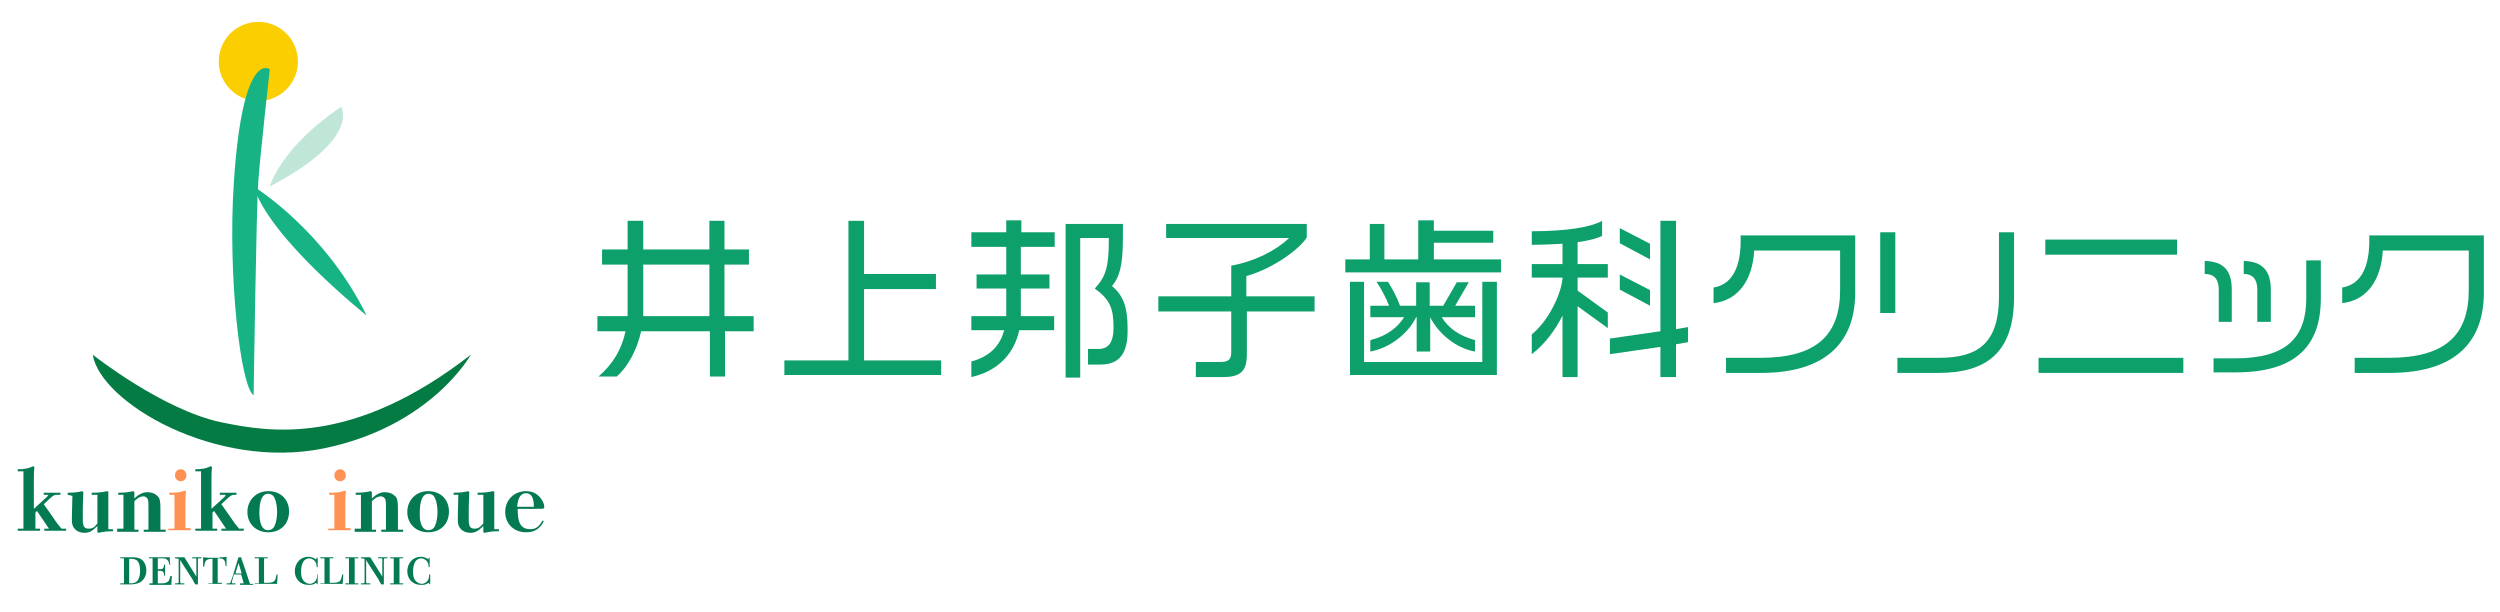 <?xml version="1.0" encoding="utf-8"?>
<!-- Generator: Adobe Illustrator 25.4.1, SVG Export Plug-In . SVG Version: 6.00 Build 0)  -->
<svg version="1.1" id="レイヤー_1" xmlns="http://www.w3.org/2000/svg" xmlns:xlink="http://www.w3.org/1999/xlink" x="0px"
	 y="0px" viewBox="0 0 480 117.6" style="enable-background:new 0 0 480 117.6;" xml:space="preserve">
<style type="text/css">
	.st0{fill:#037B42;}
	.st1{fill:#FBCE01;}
	.st2{fill:#17B385;}
	.st3{fill:#BFE6D7;}
	.st4{fill:#047A53;}
	.st5{fill:#FE9153;}
	.st6{fill:#0EA06B;}
</style>
<g>
	<g>
		<path class="st0" d="M17.8,68.1c0,0,13.5,10.7,24.8,13c9.2,1.9,25.2,4.6,47.8-13c0,0-7.6,13.8-28.3,18S19.3,77.3,17.8,68.1z"/>
		<circle class="st1" cx="49.6" cy="11.8" r="7.6"/>
		<path class="st2" d="M51.8,13.3c0,0-1.8,16.1-2.2,21.4c-0.4,5.3-0.9,41.2-0.9,41.2c-2.5-1.6-5-23-3.8-40.9
			C46.6,9.2,51.8,13.3,51.8,13.3z"/>
		<path class="st2" d="M48.7,35.8c0,0,13.7,8.4,21.7,24.8C70.5,60.6,51.9,46,48.7,35.8z"/>
		<path class="st3" d="M51.8,35.8c0,0,1.9-7.3,13.7-15.3C65.5,20.5,69.4,26.6,51.8,35.8z"/>
	</g>
	<g>
		<g>
			<path class="st4" d="M10.8,95c-0.3,0-0.5,0.1-1,0.5l-1.4,1.3l1.9,2.7c0.5,0.8,1,1.4,1.5,2l0.9,0v0.4H8.5v-0.4l0.9,0l-2.3-3.4
				l-0.3,0.3v3.1l0.9,0v0.4H3.4v-0.4l1.1,0c0-1.1,0-2.1,0-3.2v-7.8l-1.1,0v-0.4c1.5,0,2.1-0.2,3-0.6l0.2,0.2
				c-0.1,0.9-0.1,1.9-0.1,2.9v5.1l2.5-2.3c0.1-0.1,0.2-0.2,0.2-0.3C9.5,95,9.4,95,9.3,95l-0.9,0v-0.4h3.2V95L10.8,95z"/>
			<path class="st4" d="M13,95v-0.4c1.2,0,2-0.1,2.8-0.3l0.2,0.2c0,0.9-0.1,1.8-0.1,3.3v2c0,1.3,0.3,1.7,1.1,1.7
				c0.7,0,1.1-0.2,1.7-1V95l-1.1,0v-0.4c1.3,0,2.1-0.1,3-0.3l0.2,0.1v7.2l0.9,0v0.4c-1.3,0-1.8,0.1-2.8,0.3l-0.2-0.1l0-1.2
				c-1,1-1.6,1.3-2.5,1.3s-1.7-0.4-2.1-1.1c-0.3-0.5-0.3-0.9-0.3-1.9l0.1-4.1L13,95z"/>
			<path class="st4" d="M22.6,101.5l1.1,0V95l-1,0v-0.4c1.2,0,2-0.1,2.9-0.3l0.2,0.2v1.2c0.7-0.7,1.6-1.2,2.4-1.2
				c1,0,1.6,0.3,2.1,0.8c0.4,0.4,0.5,1,0.5,2.3v4.1l1,0v0.4h-4.2v-0.4l0.9,0v-4.8c0-0.8-0.1-1.1-0.3-1.3c-0.2-0.2-0.4-0.3-0.7-0.3
				c-0.4,0-0.9,0.2-1.2,0.5c-0.3,0.2-0.5,0.4-0.5,0.5v5.4l0.8,0v0.4h-4.1V101.5z"/>
			<path class="st5" d="M32.4,101.5l1.1,0V95l-1,0v-0.4c1.6,0,2.2-0.1,3-0.4l0.2,0.1c0,0.6-0.1,1.2-0.1,1.8v5.3l1,0v0.4h-4.3V101.5z
				 M34.7,90.1c0.6,0,1.1,0.5,1.1,1.2c0,0.6-0.5,1.1-1.1,1.1c-0.6,0-1.1-0.5-1.1-1.1C33.6,90.6,34,90.1,34.7,90.1z"/>
			<path class="st4" d="M44.9,95c-0.3,0-0.5,0.1-1,0.5l-1.4,1.3l1.9,2.7c0.5,0.8,1,1.4,1.5,2l0.9,0v0.4h-4.3v-0.4l0.9,0l-2.3-3.4
				l-0.3,0.3v3.1l0.9,0v0.4h-4.2v-0.4l1.1,0c0-1.1,0-2.1,0-3.2v-7.8l-1.1,0v-0.4c1.5,0,2.1-0.2,3-0.6l0.2,0.2
				c-0.1,0.9-0.1,1.9-0.1,2.9v5.1l2.5-2.3c0.1-0.1,0.2-0.2,0.2-0.3c0-0.1-0.1-0.1-0.2-0.1l-0.9,0v-0.4h3.2V95L44.9,95z"/>
			<path class="st4" d="M51.5,102.2c-2.3,0-4-1.6-4-3.9c0-2.3,1.7-4,4-4c2.4,0,4,1.6,4,3.9C55.5,100.6,53.9,102.2,51.5,102.2z
				 M51.5,101.8c0.5,0,1-0.3,1.2-0.8c0.3-0.6,0.5-1.6,0.5-2.7c0-1.1-0.2-2.1-0.5-2.7c-0.2-0.5-0.7-0.8-1.2-0.8
				c-1.1,0-1.7,1.2-1.7,3.6C49.8,100.5,50.3,101.8,51.5,101.8z"/>
			<path class="st5" d="M63.1,101.5l1.1,0V95l-1,0v-0.4c1.6,0,2.2-0.1,3-0.4l0.2,0.1c0,0.6-0.1,1.2-0.1,1.8v5.3l1,0v0.4h-4.3V101.5z
				 M65.3,90.1c0.6,0,1.1,0.5,1.1,1.2c0,0.6-0.5,1.1-1.1,1.1c-0.6,0-1.1-0.5-1.1-1.1C64.2,90.6,64.7,90.1,65.3,90.1z"/>
			<path class="st4" d="M68.2,101.5l1.1,0V95l-1,0v-0.4c1.2,0,2-0.1,2.9-0.3l0.2,0.2v1.2c0.7-0.7,1.6-1.2,2.4-1.2
				c1,0,1.6,0.3,2.1,0.8c0.4,0.4,0.5,1,0.5,2.3v4.1l1,0v0.4h-4.2v-0.4l0.9,0v-4.8c0-0.8-0.1-1.1-0.3-1.3c-0.2-0.2-0.4-0.3-0.7-0.3
				c-0.4,0-0.9,0.2-1.2,0.5c-0.3,0.2-0.5,0.4-0.5,0.5v5.4l0.8,0v0.4h-4.1V101.5z"/>
			<path class="st4" d="M82.2,102.2c-2.3,0-4-1.6-4-3.9c0-2.3,1.7-4,4-4c2.4,0,4,1.6,4,3.9C86.2,100.6,84.6,102.2,82.2,102.2z
				 M82.3,101.8c0.5,0,1-0.3,1.2-0.8c0.3-0.6,0.5-1.6,0.5-2.7c0-1.1-0.2-2.1-0.5-2.7c-0.2-0.5-0.7-0.8-1.2-0.8
				c-1.1,0-1.7,1.2-1.7,3.6C80.5,100.5,81.1,101.8,82.3,101.8z"/>
			<path class="st4" d="M87.1,95v-0.4c1.2,0,2-0.1,2.8-0.3l0.2,0.2c0,0.9-0.1,1.8-0.1,3.3v2c0,1.3,0.3,1.7,1.1,1.7
				c0.7,0,1-0.2,1.7-1V95l-1.1,0v-0.4c1.3,0,2.1-0.1,3-0.3l0.2,0.1v7.2l0.9,0v0.4c-1.3,0-1.8,0.1-2.8,0.3l-0.2-0.1l0-1.2
				c-1,1-1.6,1.3-2.5,1.3c-0.9,0-1.7-0.4-2.1-1.1c-0.3-0.5-0.3-0.9-0.3-1.9L88,95L87.1,95z"/>
			<path class="st4" d="M104.4,100.1c-0.8,1.5-1.8,2.1-3.4,2.1c-2.3,0-4-1.6-4-3.9c0-2.3,1.7-4,4-4c1.1,0,2,0.4,2.7,1.2
				c0.5,0.6,0.8,1.3,0.8,1.8c0,0.1,0,0.3-0.1,0.3c-0.1,0.1-0.4,0.1-2,0.1h-3V98c0,2.5,0.7,3.6,2.4,3.6c1.1,0,1.6-0.4,2.4-1.7
				L104.4,100.1z M102.5,97.3c0-1.8-0.5-2.6-1.5-2.6c-1,0-1.6,0.9-1.7,2.6H102.5z"/>
		</g>
		<g>
			<path class="st4" d="M23.1,112l0.7,0v-4.8l-0.7,0V107c0.3,0,0.5,0,0.7,0c0.5,0,1.1,0,1.7,0c0.7,0,1.1,0.1,1.5,0.3
				c0.7,0.4,1.1,1.3,1.1,2.2c0,1-0.4,1.8-1.2,2.3c-0.4,0.2-1,0.4-1.7,0.4c-0.4,0-0.9,0-1.3,0c-0.2,0-0.5,0-0.8,0V112z M24.8,112h0.2
				c0.6,0,1-0.1,1.3-0.4c0.4-0.4,0.6-1.1,0.6-2c0-1-0.2-1.6-0.6-2c-0.3-0.2-0.7-0.3-1.1-0.3c-0.1,0-0.2,0-0.4,0V112z"/>
			<path class="st4" d="M28.6,112l0.7,0v-4.8l-0.7,0V107c0.3,0,0.7,0,1.2,0c0.8,0,1.7,0,2.8,0c0,0.5,0,1,0.1,1.4l-0.2,0
				c-0.1-0.6-0.2-0.8-0.5-1c-0.2-0.2-0.6-0.2-1.1-0.2c-0.1,0-0.2,0-0.6,0v2.1c0.6,0,0.7,0,0.9-0.1c0.2-0.1,0.3-0.4,0.3-0.8h0.2
				c0,0.4,0,0.7,0,1c0,0.3,0,0.6,0,1.1h-0.2c0-0.5-0.1-0.7-0.3-0.8c-0.2-0.1-0.3-0.1-0.9-0.1v2.4h0.3c0.7,0,1,0,1.2-0.1
				c0.6-0.2,0.7-0.4,0.9-1.3H33c0,0.6-0.1,1-0.1,1.7c-1.1,0-2.1,0-3.1,0c-0.6,0-0.8,0-1.1,0V112z"/>
			<path class="st4" d="M38.3,107.2c-0.3,0-0.3,0-0.3,0.4c0,0.4,0,0.8,0,1.1l0,2.5c0,0.3,0,0.6,0,1h-0.5c-0.2-0.3-0.4-0.6-0.5-0.9
				l-1.8-2.8c-0.2-0.3-0.4-0.6-0.6-1l0,4.3c0,0.1,0.1,0.2,0.2,0.2l0.6,0v0.2h-1.8V112l0.4,0c0.2,0,0.3-0.1,0.3-0.2l0-4.5
				c-0.2,0-0.3-0.1-0.7-0.1V107c0.1,0,0.3,0,0.5,0h0.8c0.2,0,0.4,0,0.5,0l2.3,3.7l0-3.3c0-0.2,0-0.2-0.2-0.2l-0.6,0V107h1.8v0.2
				L38.3,107.2z"/>
			<path class="st4" d="M42.2,107c0.5,0,0.8,0,1.3-0.1c0,0.2,0,0.2,0,0.4c0,0.5,0,1.1,0,1.4h-0.2c0-0.6-0.1-1-0.3-1.2
				c-0.2-0.2-0.5-0.3-1-0.3h-0.2v4.7l0.8,0v0.2H40V112l0.8,0v-4.7h-0.1c-0.5,0-0.9,0.1-1.1,0.3c-0.2,0.2-0.3,0.5-0.4,1.2H39
				c0-0.3,0-0.9,0-1.3c0-0.2,0-0.3,0-0.5c0.5,0,0.8,0.1,1.3,0.1H42.2z"/>
			<path class="st4" d="M43.6,112l0.4,0c0.1,0,0.2,0,0.2-0.1c0-0.1,0.2-0.4,0.4-1l0.7-2.3c0.2-0.6,0.3-1.1,0.5-1.6h0.5
				c0.1,0.5,0.3,0.9,0.4,1.2l0.7,2.1c0.2,0.6,0.4,1.2,0.6,1.8l0.6,0v0.2h-2.5V112l0.7,0l-0.5-1.7h-1.4l-0.2,0.8
				c-0.2,0.6-0.2,0.7-0.2,0.8c0,0.1,0.1,0.1,0.2,0.1l0.5,0v0.2h-1.7V112z M46.4,110.1l-0.6-2l-0.6,2H46.4z"/>
			<path class="st4" d="M48.9,112l0.8,0v-4.8l-0.8,0V107h2.5v0.2l-0.7,0v4.7h0.7c0.8,0,1.2-0.2,1.4-0.5c0.1-0.2,0.2-0.5,0.3-1.1h0.2
				c0,0.8-0.1,1.3-0.1,1.8c-1.1,0-2,0-2.8,0c-0.6,0-1.1,0-1.5,0V112z"/>
			<path class="st4" d="M60.8,107.1l0.2,0c0,0.3,0,0.6,0,1c0,0.3,0,0.5,0,0.8l-0.2,0c0-0.6-0.1-0.8-0.3-1.1
				c-0.2-0.3-0.7-0.6-1.1-0.6c-0.5,0-1,0.3-1.2,0.7c-0.2,0.4-0.4,1-0.4,1.8c0,0.7,0.1,1.3,0.4,1.7c0.3,0.4,0.8,0.7,1.3,0.7
				c0.4,0,0.9-0.3,1.1-0.6c0.2-0.3,0.3-0.6,0.3-1.2H61c0,0.5,0,0.9,0,1.1c0,0.2,0,0.5,0,0.7l-0.1,0.1l-0.2-0.3
				c-0.6,0.4-0.9,0.4-1.5,0.4c-1.5,0-2.6-1.1-2.6-2.6c0-1.6,1.1-2.8,2.6-2.8c0.6,0,1,0.2,1.5,0.5L60.8,107.1z"/>
			<path class="st4" d="M61.5,112l0.8,0v-4.8l-0.8,0V107h2.5v0.2l-0.7,0v4.7H64c0.8,0,1.2-0.2,1.4-0.5c0.1-0.2,0.2-0.5,0.3-1.1h0.2
				c0,0.8-0.1,1.3-0.1,1.8c-1.1,0-2,0-2.8,0c-0.6,0-1.1,0-1.5,0V112z"/>
			<path class="st4" d="M66.3,112l0.7,0v-4.8l-0.7,0V107h2.5v0.2l-0.7,0v4.8l0.7,0v0.2h-2.5V112z"/>
			<path class="st4" d="M74,107.2c-0.3,0-0.3,0-0.3,0.4c0,0.4,0,0.8,0,1.1l0,2.5c0,0.3,0,0.6,0,1h-0.5c-0.2-0.3-0.4-0.6-0.5-0.9
				l-1.8-2.8c-0.2-0.3-0.4-0.6-0.6-1l0,4.3c0,0.1,0.1,0.2,0.2,0.2l0.6,0v0.2h-1.8V112l0.4,0c0.2,0,0.3-0.1,0.3-0.2l0-4.5
				c-0.2,0-0.3-0.1-0.7-0.1V107c0.1,0,0.3,0,0.5,0h0.8c0.2,0,0.4,0,0.5,0l2.3,3.7l0-3.3c0-0.2,0-0.2-0.2-0.2l-0.6,0V107h1.8v0.2
				L74,107.2z"/>
			<path class="st4" d="M74.9,112l0.7,0v-4.8l-0.7,0V107h2.5v0.2l-0.7,0v4.8l0.7,0v0.2h-2.5V112z"/>
			<path class="st4" d="M82.3,107.1l0.2,0c0,0.3,0,0.6,0,1c0,0.3,0,0.5,0,0.8l-0.2,0c0-0.6-0.1-0.8-0.3-1.1
				c-0.2-0.3-0.7-0.6-1.1-0.6c-0.5,0-1,0.3-1.2,0.7c-0.2,0.4-0.4,1-0.4,1.8c0,0.7,0.1,1.3,0.4,1.7c0.3,0.4,0.8,0.7,1.3,0.7
				c0.4,0,0.9-0.3,1.1-0.6c0.2-0.3,0.3-0.6,0.3-1.2h0.2c0,0.5,0,0.9,0,1.1c0,0.2,0,0.5,0,0.7l-0.1,0.1l-0.2-0.3
				c-0.6,0.4-0.9,0.4-1.5,0.4c-1.5,0-2.6-1.1-2.6-2.6c0-1.6,1.1-2.8,2.6-2.8c0.6,0,1,0.2,1.5,0.5L82.3,107.1z"/>
		</g>
	</g>
</g>
<g>
	<path class="st6" d="M139.2,63.6v8.7h-2.9v-8.7h-13.2c-0.8,3.6-2.6,6.9-4.7,8.7h-3.5c2.8-2.4,4.5-5.3,5.2-8.7h-5.4v-2.9h5.8
		c0-0.4,0-0.8,0-1.2v-8.7h-4.9v-2.9h4.9v-5.5h3v5.5h12.7v-5.5h2.9v5.5h4.7v2.9h-4.7v9.9h5.6v2.9H139.2z M136.2,50.8h-12.7v8.7
		c0,0.4,0,0.8,0,1.2h12.7V50.8z"/>
	<path class="st6" d="M150.6,72v-2.8h12.3V42.4h3v10.2h13.8v2.9h-13.8v13.7h14.8V72H150.6z"/>
	<path class="st6" d="M195.7,63.4c-1,4.5-4,7.8-9.2,9v-3c3.4-0.9,5.5-2.9,6.3-6h-6.3v-2.7h6.7v-5.3h-5.7v-2.7h5.7v-5.3h-6.7v-2.8
		h6.7v-2.3h2.9v2.3h6.4v2.8H196v5.3h5.5v2.7H196v5.3h6.4v2.7H195.7z M211.2,70h-2.3v-3h2c1.8,0,2.9-1.1,2.9-4.1
		c0-3.7-0.7-5.4-3.6-7.5c2.2-2.4,2.7-4.2,2.7-9.7h-5.5v26.8h-2.8V43h11v2.7c0,5.4-0.7,7.6-2.1,9.2c2.1,1.8,3,3.9,3,8.2
		C216.6,68.2,214.7,70,211.2,70z"/>
	<path class="st6" d="M239.4,59.8v8.3c0,3.3-1.4,4.3-4.6,4.3h-5.2v-2.9h4.7c1.6,0,2.1-0.5,2.1-1.9v-7.8h-14v-2.9h14V51
		c4.5-0.8,8.6-2.9,11.1-5.3h-23.6V43h27v2.6c-1.5,2.4-6.8,6.1-11.6,7.4v3.9h13.1v2.9H239.4z"/>
	<path class="st6" d="M258.3,52.3v-2.5h4.7v-6.8h2.8v6.8h6.5v-7.5h3v2h11.4v2.3h-11.4v3.2h12.9v2.5H258.3z M259.2,72V54.1h2.7v15.4
		h22.7V54.1h2.8V72H259.2z M274.6,60.9L274.6,60.9l0,6.6H272v-6.6h-0.1c-1.5,3.1-5,5.9-8.8,6.6v-2.2c3.2-0.8,5.2-2.4,6.5-4.4h-6.5
		v-2.2h3.6c-0.6-1.5-1.3-2.9-2.4-4.6h2.2c0.9,1.5,1.7,2.9,2.3,4.6h3.1v-4.5h2.6v4.5h2.6l2.6-4.5h2.3l-2.6,4.5h3.8v2.2h-6.4
		c1.3,2.1,3.4,3.6,6.4,4.4v2.2C279.6,66.9,276.1,64,274.6,60.9z"/>
	<path class="st6" d="M302.9,58.8v13.6H300V60.6c-1.4,2.8-3.4,5.5-5.9,7.4v-3.8c3.2-2.6,5.6-7.6,5.9-10.7v-0.2h-5.9v-2.6h5.9v-3.9
		c-1.8,0.1-3.7,0.2-5.9,0.2v-2.6c6.8,0,11.4-0.8,13.5-2v2.9c-1,0.5-2.6,0.9-4.7,1.2v4.2h5.8v2.6h-5.8v2.5l5.8,4.2V63L302.9,58.8z
		 M321.8,66.1v6.3h-3v-5.8l-9.7,1.4V65l9.7-1.4V42.4h3v20.8l2.3-0.4v2.9L321.8,66.1z M311,46.7v-2.9l5.8,3v3L311,46.7z M311,55.6
		v-2.9l5.8,3v3L311,55.6z"/>
	<path class="st6" d="M338.1,71.6h-6.7v-2.9h6.6c10.7,0,15.3-4.3,15.3-13v-7.6h-16.5c-0.3,5.7-3.1,9.6-7.8,10.1v-3
		c3.2-0.5,5.1-3.3,5.2-8.5l0-1.5h22v10.7C356.3,65.4,350.9,71.6,338.1,71.6z"/>
	<path class="st6" d="M361,60.1V44.6h2.9v15.5H361z M372.2,71.6h-7.9v-2.9h8c7.6,0,11.5-2.9,11.5-11.8V44.6h2.9V57
		C386.7,67.7,381.4,71.6,372.2,71.6z"/>
	<path class="st6" d="M391.4,71.6v-2.9h27.8v2.9H391.4z M392.7,48.9V46H418v2.9H392.7z"/>
	<path class="st6" d="M426,61.8v-6.2c0-2-0.9-3-2.7-3v-2.5c3.7,0.1,5.2,1.9,5.2,5.5v6.2H426z M429.2,71.5H425v-2.7h4.2
		c9.9,0,13.6-4.1,13.6-11.5v-7.3h2.8v7.3C445.6,66.4,440.8,71.5,429.2,71.5z M433.4,61.8v-6.2c0-2-0.9-3-2.6-3v-2.5
		c3.6,0.1,5.2,1.9,5.2,5.5v6.2H433.4z"/>
	<path class="st6" d="M458.8,71.6h-6.7v-2.9h6.6c10.7,0,15.3-4.3,15.3-13v-7.6h-16.5c-0.3,5.7-3.1,9.6-7.8,10.1v-3
		c3.2-0.5,5.1-3.3,5.2-8.5l0-1.5h22v10.7C477,65.4,471.7,71.6,458.8,71.6z"/>
</g>
</svg>
